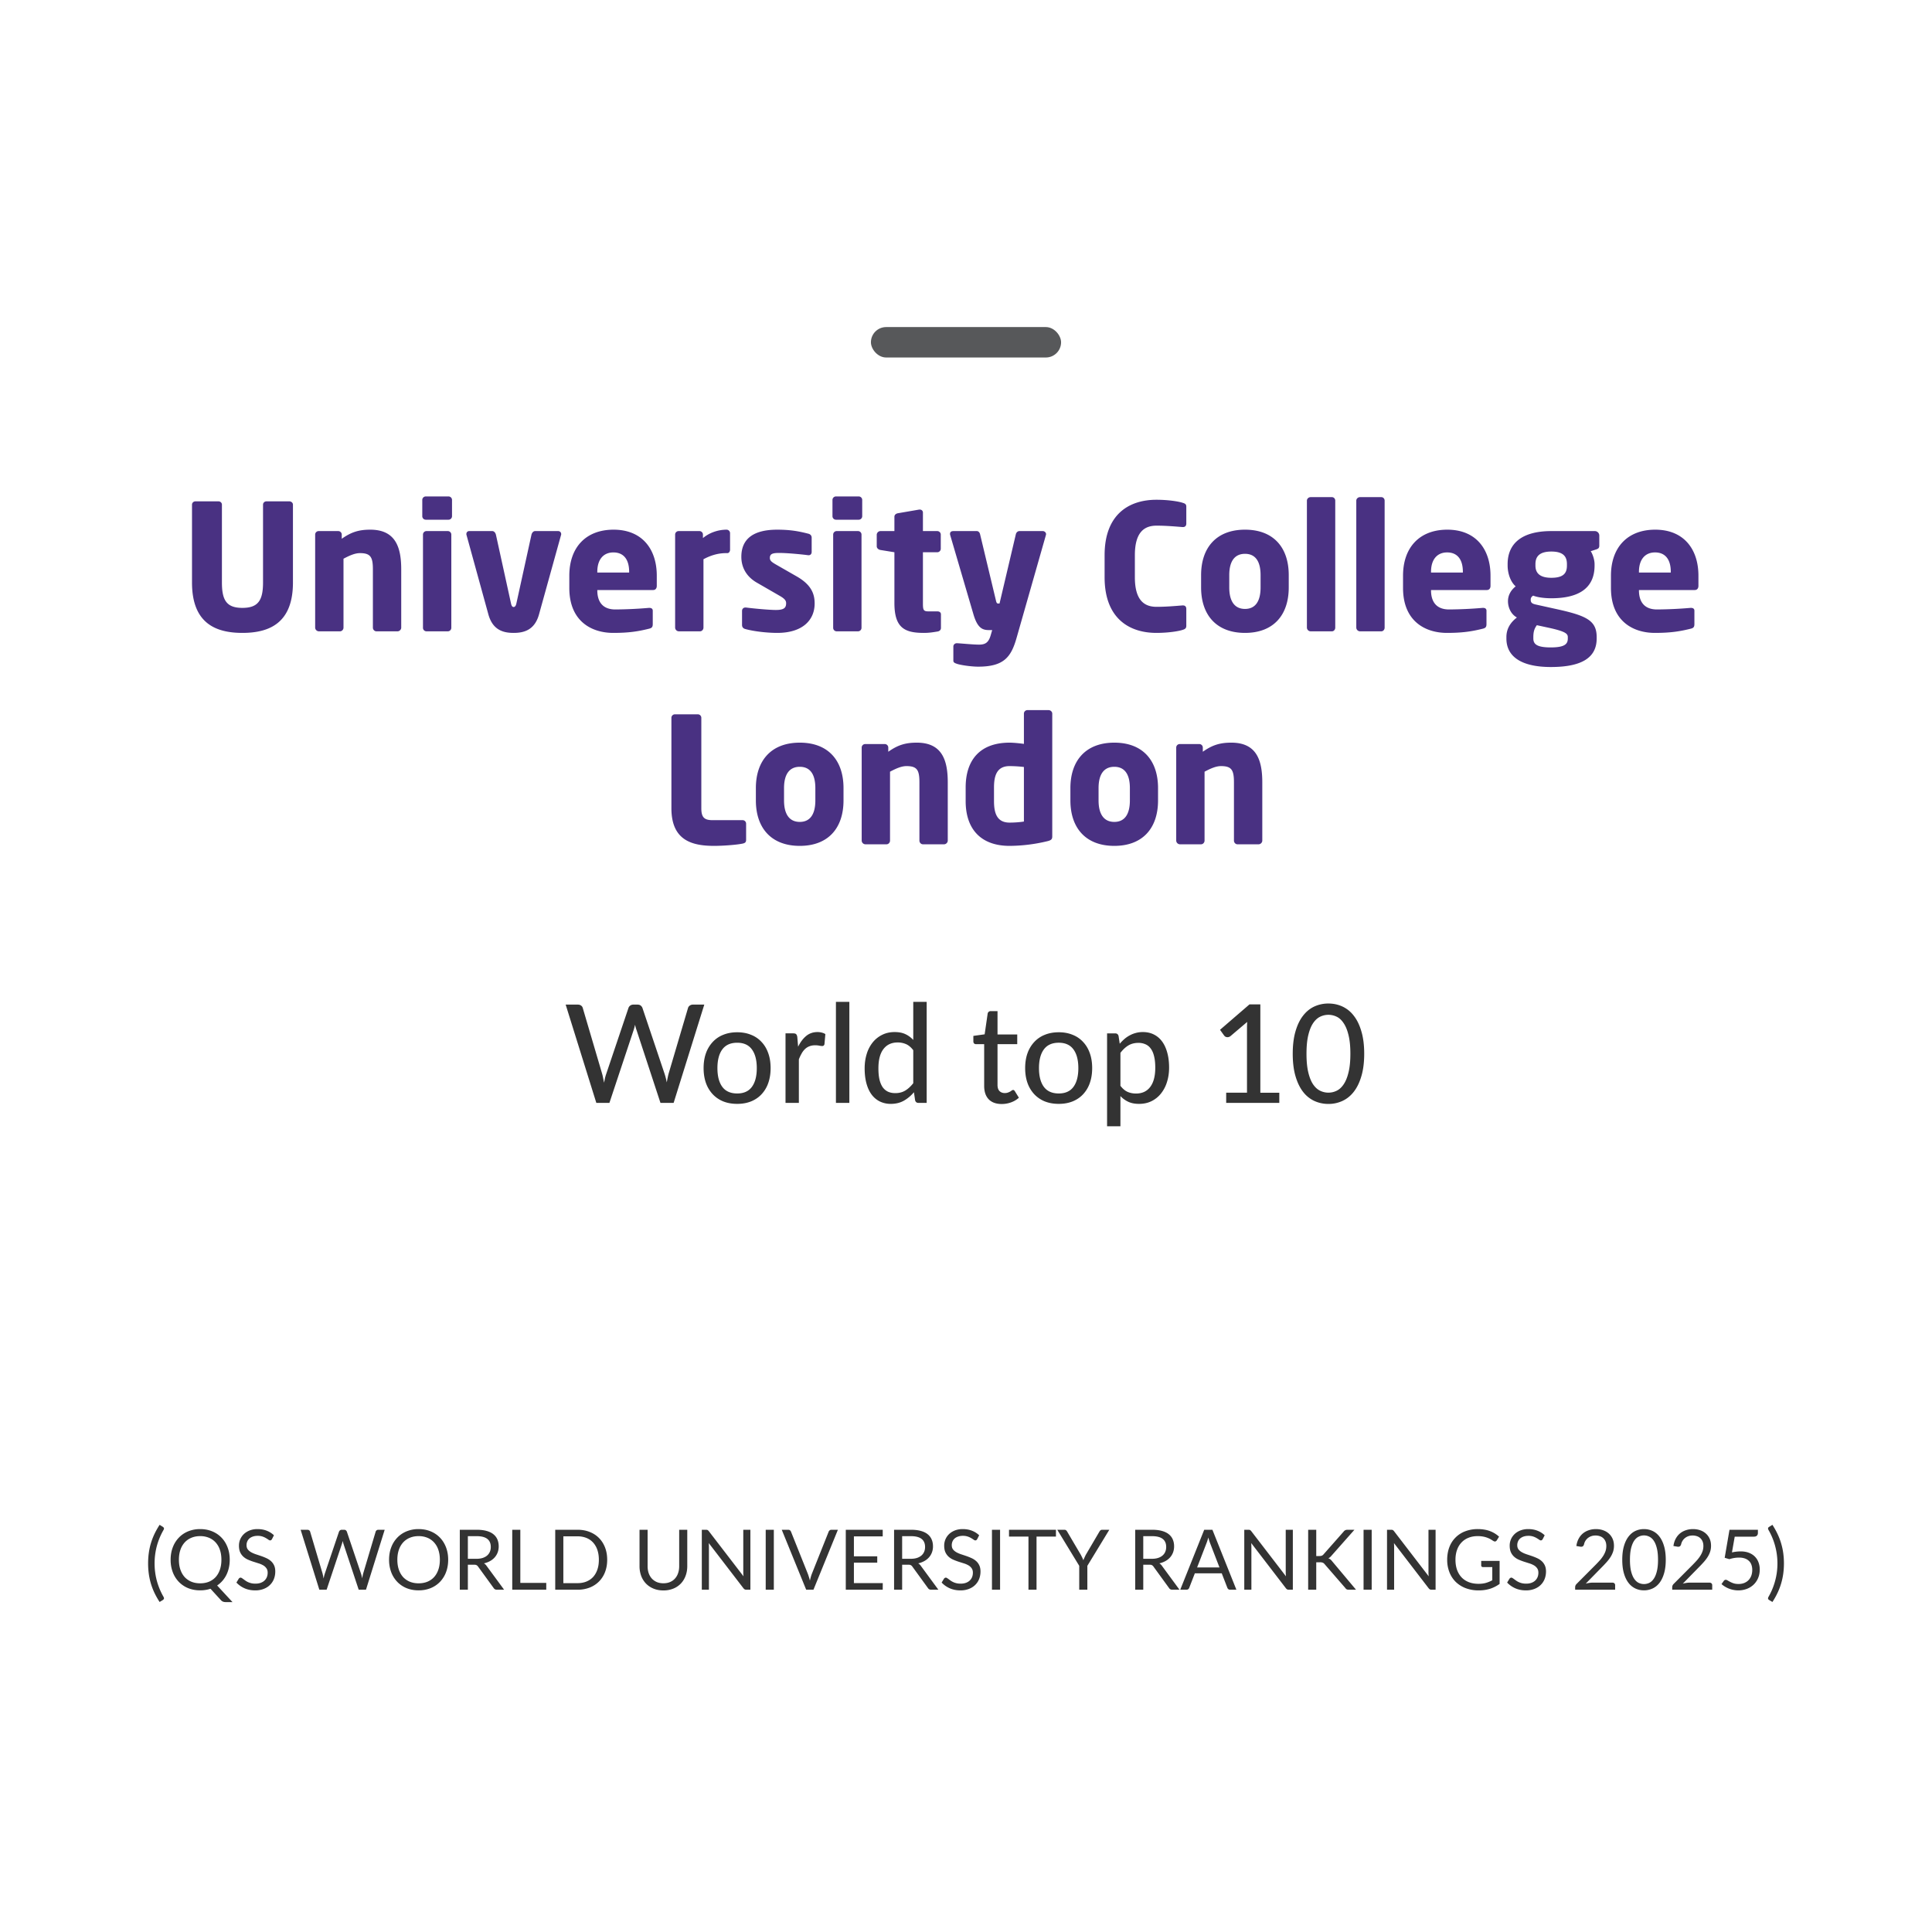 <svg xmlns="http://www.w3.org/2000/svg" width="254" height="254" fill="none"><rect width="25" height="4" x="114.5" y="43" fill="#57585A" rx="2"/><path fill="#493182" d="M38.514 76.583c0 5.244-2.99 6.624-6.647 6.624s-6.624-1.38-6.624-6.624V66.348c0-.253.207-.437.46-.437h3.013c.253 0 .46.184.46.437v10.235c0 2.346.621 3.335 2.691 3.335s2.714-.989 2.714-3.335V66.348c0-.253.207-.437.46-.437h2.99c.253 0 .483.184.483.437v10.235Zm14.236 5.934c0 .253-.23.483-.483.483h-2.783c-.253 0-.46-.23-.46-.483v-7.659c0-1.61-.3-2.139-1.702-2.139-.667 0-1.38.322-2.162.736v9.062c0 .253-.207.483-.46.483h-2.783a.502.502 0 0 1-.483-.483V70.281c0-.253.207-.46.46-.46h2.576c.253 0 .46.207.46.46v.552c1.265-.897 2.277-1.196 3.749-1.196 3.335 0 4.07 2.323 4.07 5.221v7.659Zm6.677-14.651c0 .253-.207.46-.46.46h-2.99a.461.461 0 0 1-.46-.46v-2.139c0-.253.207-.46.46-.46h2.99c.253 0 .46.207.46.46v2.139Zm-.092 14.674c0 .253-.207.46-.46.46h-2.806a.461.461 0 0 1-.46-.46V70.281c0-.253.207-.46.46-.46h2.806c.253 0 .46.207.46.46V82.54ZM73.78 70.212c0 .046 0 .092-.023.138l-2.898 10.442c-.575 2.047-1.978 2.415-3.335 2.415s-2.737-.368-3.312-2.415L61.337 70.35c-.023-.046-.023-.092-.023-.138 0-.23.16-.391.368-.391h3.036c.23 0 .414.207.483.483l1.978 9.016c.069.345.184.483.345.483.16 0 .299-.138.368-.483l1.978-9.016c.069-.276.253-.483.483-.483h3.036c.207 0 .39.161.39.391Zm12.567 6.808c0 .345-.183.552-.482.552h-7.337v.046c0 1.311.551 2.507 2.368 2.507a55.42 55.42 0 0 0 4.416-.207h.07c.252 0 .436.115.436.368v1.748c0 .368-.091.529-.483.621-1.471.368-2.713.552-4.714.552-2.783 0-5.773-1.472-5.773-5.911v-1.61c0-3.703 2.162-6.049 5.819-6.049 3.772 0 5.68 2.576 5.68 6.049v1.334Zm-3.633-1.748v-.092c0-1.702-.782-2.553-2.07-2.553-1.266 0-2.117.874-2.117 2.553v.092h4.186Zm13.267-2.99c0 .207-.138.437-.345.437h-.184c-1.127 0-2.116.345-2.967.805v8.993c0 .253-.207.483-.46.483h-2.783a.502.502 0 0 1-.483-.483V70.281c0-.253.207-.46.46-.46h2.737c.253 0 .46.207.46.46v.46c.85-.713 2-1.104 3.105-1.104.253 0 .46.207.46.46v2.185Zm11.12 7.061c0 2.162-1.564 3.864-4.922 3.864-1.265 0-3.013-.184-4.186-.506-.276-.069-.437-.253-.437-.529v-1.863c0-.23.161-.437.437-.437h.092c1.242.161 3.174.322 3.91.322 1.104 0 1.357-.299 1.357-.897 0-.345-.207-.598-.851-.966l-2.99-1.725c-1.288-.736-2.047-1.909-2.047-3.404 0-2.323 1.541-3.565 4.715-3.565 1.817 0 2.921.23 4.094.529.276.069.437.253.437.529v1.863c0 .276-.161.437-.391.437h-.069c-.667-.092-2.645-.299-3.818-.299-.897 0-1.219.138-1.219.667 0 .345.253.529.713.805l2.852 1.633c1.909 1.104 2.323 2.3 2.323 3.542Zm6.254-11.477c0 .253-.207.46-.46.46h-2.99a.461.461 0 0 1-.46-.46v-2.139c0-.253.207-.46.46-.46h2.99c.253 0 .46.207.46.46v2.139Zm-.092 14.674c0 .253-.207.46-.46.46h-2.806a.461.461 0 0 1-.46-.46V70.281c0-.253.207-.46.46-.46h2.806c.253 0 .46.207.46.46V82.54Zm10.443.023c0 .23-.161.414-.437.46-.69.115-1.15.184-1.817.184-2.53 0-3.864-.667-3.864-3.933v-6.67l-1.84-.299c-.253-.046-.483-.23-.483-.483v-1.518c0-.253.23-.483.483-.483h1.84v-1.886c0-.253.207-.414.46-.46l2.806-.483h.069c.23 0 .414.161.414.391v2.438h1.886c.253 0 .46.207.46.46v1.863c0 .253-.207.46-.46.46h-1.886v6.693c0 .92.069 1.081.759 1.081h1.127c.299 0 .483.138.483.391v1.794Zm13.821-12.328c0 .046-.023.069-.023.115l-3.864 13.547c-.713 2.484-1.656 3.749-5.037 3.749-.851 0-2.208-.184-2.783-.368-.253-.092-.483-.161-.483-.414v-1.863c0-.253.207-.437.46-.437h.046c.759.046 2.116.184 2.875.184.828 0 1.242-.276 1.518-1.196l.207-.713h-.345c-.851 0-1.564-.138-2.139-2.139l-3.036-10.35c-.023-.069-.023-.115-.023-.161 0-.23.138-.368.46-.368h3.059c.23 0 .391.207.437.437l2.07 8.648c.069.322.138.437.276.437h.207l2.139-9.085c.046-.23.23-.437.483-.437h3.059c.23 0 .437.184.437.414Zm18.436 12.052c0 .322-.184.437-.506.529-.483.161-1.817.391-3.427.391-3.496 0-6.808-1.84-6.808-7.314v-2.898c0-5.474 3.312-7.291 6.808-7.291 1.61 0 2.944.23 3.427.391.322.092.506.184.506.506v2.231c0 .276-.138.46-.437.46h-.069c-.874-.069-2.139-.184-3.404-.184-1.587 0-2.852.828-2.852 3.887v2.898c0 3.059 1.265 3.887 2.852 3.887 1.265 0 2.53-.115 3.404-.184h.069c.299 0 .437.184.437.46v2.231Zm13.468-5.06c0 3.657-2.024 5.98-5.75 5.98s-5.773-2.323-5.773-5.98v-1.61c0-3.657 2.047-5.98 5.773-5.98 3.726 0 5.75 2.323 5.75 5.98v1.61Zm-3.703 0v-1.61c0-1.863-.713-2.806-2.047-2.806s-2.07.943-2.07 2.806v1.61c0 1.863.736 2.829 2.07 2.829 1.334 0 2.047-.966 2.047-2.829Zm9.817 5.29c0 .253-.184.483-.437.483h-2.806a.502.502 0 0 1-.483-.483V65.819c0-.253.23-.46.483-.46h2.806c.253 0 .437.207.437.46v16.698Zm6.492 0c0 .253-.184.483-.437.483h-2.806a.502.502 0 0 1-.483-.483V65.819c0-.253.23-.46.483-.46h2.806c.253 0 .437.207.437.46v16.698Zm13.92-5.497c0 .345-.184.552-.483.552h-7.337v.046c0 1.311.552 2.507 2.369 2.507a55.42 55.42 0 0 0 4.416-.207h.069c.253 0 .437.115.437.368v1.748c0 .368-.092.529-.483.621-1.472.368-2.714.552-4.715.552-2.783 0-5.773-1.472-5.773-5.911v-1.61c0-3.703 2.162-6.049 5.819-6.049 3.772 0 5.681 2.576 5.681 6.049v1.334Zm-3.634-1.748v-.092c0-1.702-.782-2.553-2.07-2.553-1.265 0-2.116.874-2.116 2.553v.092h4.186Zm17.936-3.542c0 .322-.138.414-.414.506l-.713.23c.276.414.506 1.15.506 1.702v.184c0 2.99-2.093 4.301-5.681 4.301-1.081 0-1.932-.161-2.392-.345-.253.161-.322.322-.322.529 0 .368.138.529.69.644l2.599.575c4.002.874 5.382 1.495 5.382 3.703v.184c0 2.53-1.978 3.749-6.026 3.749-3.818 0-5.842-1.334-5.842-3.749v-.184c0-.943.391-1.817 1.38-2.576-.828-.46-1.173-1.38-1.173-2.139 0-.851.437-1.495 1.012-1.955-.736-.644-1.058-1.817-1.058-2.737v-.184c0-2.599 1.725-4.347 5.75-4.347h5.727a.59.59 0 0 1 .575.598v1.311Zm-4.255 2.622v-.184c0-.943-.414-1.656-2.047-1.656-1.633 0-2.093.713-2.093 1.656v.184c0 .782.345 1.61 2.093 1.61 1.61 0 2.047-.621 2.047-1.61Zm.115 9.591v-.184c0-.437-.299-.736-2.369-1.196l-1.702-.368c-.276.391-.46.759-.46 1.564v.184c0 .782.529 1.173 2.3 1.173 1.886 0 2.231-.483 2.231-1.173Zm17.173-6.923c0 .345-.184.552-.483.552h-7.337v.046c0 1.311.552 2.507 2.369 2.507a55.42 55.42 0 0 0 4.416-.207h.069c.253 0 .437.115.437.368v1.748c0 .368-.092.529-.483.621-1.472.368-2.714.552-4.715.552-2.783 0-5.773-1.472-5.773-5.911v-1.61c0-3.703 2.162-6.049 5.819-6.049 3.772 0 5.681 2.576 5.681 6.049v1.334Zm-3.634-1.748v-.092c0-1.702-.782-2.553-2.07-2.553-1.265 0-2.116.874-2.116 2.553v.092h4.186ZM98.091 110.425c0 .299-.138.414-.46.483-.759.161-2.53.299-3.749.299-2.967 0-5.612-.759-5.612-4.945V94.371c0-.253.207-.46.46-.46h3.013c.253 0 .46.207.46.46v11.891c0 1.196.391 1.564 1.472 1.564h3.956c.253 0 .46.207.46.46v2.139Zm12.806-5.198c0 3.657-2.024 5.98-5.75 5.98s-5.773-2.323-5.773-5.98v-1.61c0-3.657 2.047-5.98 5.773-5.98 3.726 0 5.75 2.323 5.75 5.98v1.61Zm-3.703 0v-1.61c0-1.863-.713-2.806-2.047-2.806s-2.07.943-2.07 2.806v1.61c0 1.863.736 2.829 2.07 2.829 1.334 0 2.047-.966 2.047-2.829Zm17.408 5.29c0 .253-.23.483-.483.483h-2.783c-.253 0-.46-.23-.46-.483v-7.659c0-1.61-.299-2.139-1.702-2.139-.667 0-1.38.322-2.162.736v9.062c0 .253-.207.483-.46.483h-2.783a.502.502 0 0 1-.483-.483V98.281c0-.253.207-.46.46-.46h2.576c.253 0 .46.207.46.46v.552c1.265-.897 2.277-1.196 3.749-1.196 3.335 0 4.071 2.323 4.071 5.221v7.659Zm13.738-.575c0 .368-.092.529-.713.667a21.614 21.614 0 0 1-4.899.598c-3.726 0-5.773-2.162-5.773-5.888v-1.794c0-3.611 1.886-5.888 5.773-5.888.46 0 1.219.069 1.886.161v-3.979c0-.253.207-.46.46-.46h2.783c.253 0 .483.207.483.46v16.123Zm-3.726-1.932v-7.176a17.292 17.292 0 0 0-1.886-.115c-1.633 0-2.047 1.196-2.047 2.806v1.794c0 1.633.414 2.829 2.047 2.829.759 0 1.449-.069 1.886-.138Zm17.634-2.783c0 3.657-2.024 5.98-5.75 5.98s-5.773-2.323-5.773-5.98v-1.61c0-3.657 2.047-5.98 5.773-5.98 3.726 0 5.75 2.323 5.75 5.98v1.61Zm-3.703 0v-1.61c0-1.863-.713-2.806-2.047-2.806s-2.07.943-2.07 2.806v1.61c0 1.863.736 2.829 2.07 2.829 1.334 0 2.047-.966 2.047-2.829Zm17.408 5.29c0 .253-.23.483-.483.483h-2.783c-.253 0-.46-.23-.46-.483v-7.659c0-1.61-.299-2.139-1.702-2.139-.667 0-1.38.322-2.162.736v9.062c0 .253-.207.483-.46.483h-2.783a.502.502 0 0 1-.483-.483V98.281c0-.253.207-.46.46-.46h2.576c.253 0 .46.207.46.46v.552c1.265-.897 2.277-1.196 3.749-1.196 3.335 0 4.071 2.323 4.071 5.221v7.659Z"/><path fill="#333" d="M92.593 132.076 88.561 145h-1.728l-3.15-9.585a4.522 4.522 0 0 1-.189-.693 9.534 9.534 0 0 1-.189.693L80.119 145H78.4l-4.032-12.924h1.602c.168 0 .309.042.423.126a.546.546 0 0 1 .225.324l2.547 8.649c.048.168.09.351.126.549.042.198.084.405.126.621.042-.216.084-.423.126-.621.048-.198.102-.381.162-.549l2.916-8.649a.632.632 0 0 1 .225-.315.685.685 0 0 1 .423-.135h.549c.168 0 .306.042.414.126a.708.708 0 0 1 .234.324l2.907 8.649c.108.33.204.705.288 1.125.072-.414.15-.789.234-1.125l2.556-8.649a.566.566 0 0 1 .225-.315.685.685 0 0 1 .423-.135h1.494Zm4.328 3.636c.672 0 1.278.111 1.818.333a3.68 3.68 0 0 1 1.386.945c.384.408.678.903.882 1.485.204.576.306 1.224.306 1.944s-.102 1.371-.306 1.953a4.125 4.125 0 0 1-.882 1.485c-.378.408-.84.723-1.386.945-.54.216-1.146.324-1.818.324-.678 0-1.29-.108-1.836-.324a3.928 3.928 0 0 1-1.386-.945 4.23 4.23 0 0 1-.891-1.485c-.204-.582-.306-1.233-.306-1.953s.102-1.368.306-1.944a4.23 4.23 0 0 1 .891-1.485 3.777 3.777 0 0 1 1.386-.945c.546-.222 1.158-.333 1.836-.333Zm0 8.046c.864 0 1.509-.291 1.935-.873.426-.582.639-1.401.639-2.457 0-1.056-.213-1.875-.639-2.457-.426-.588-1.071-.882-1.935-.882-.876 0-1.53.294-1.962.882-.426.582-.639 1.401-.639 2.457 0 1.056.213 1.875.639 2.457.432.582 1.086.873 1.962.873Zm8.007-6.147c.294-.6.648-1.071 1.062-1.413.414-.342.912-.513 1.494-.513.198 0 .384.024.558.072.18.042.336.108.468.198l-.117 1.323c-.042.162-.141.243-.297.243-.084 0-.21-.015-.378-.045a2.574 2.574 0 0 0-.54-.054c-.282 0-.531.042-.747.126a1.699 1.699 0 0 0-.585.36 2.397 2.397 0 0 0-.45.585 5.62 5.62 0 0 0-.369.783V145h-1.755v-9.144h1.008c.192 0 .321.036.387.108.072.066.123.186.153.36l.108 1.287Zm6.736-5.895V145H109.9v-13.284h1.764Zm8.402 6.354c-.288-.378-.6-.642-.936-.792a2.668 2.668 0 0 0-1.116-.225c-.804 0-1.428.291-1.872.873-.438.576-.657 1.419-.657 2.529 0 .582.048 1.08.144 1.494.102.408.246.744.432 1.008.192.258.426.45.702.576.276.12.588.18.936.18.51 0 .951-.114 1.323-.342.372-.228.72-.549 1.044-.963v-4.338Zm1.764-6.354V145h-1.062c-.246 0-.399-.117-.459-.351l-.153-1.053c-.39.462-.834.834-1.332 1.116-.492.276-1.062.414-1.71.414a3.25 3.25 0 0 1-1.422-.306 3.013 3.013 0 0 1-1.08-.891c-.3-.396-.531-.885-.693-1.467-.162-.582-.243-1.251-.243-2.007 0-.678.09-1.308.27-1.89a4.52 4.52 0 0 1 .783-1.512 3.645 3.645 0 0 1 1.242-.999c.486-.246 1.035-.369 1.647-.369.552 0 1.02.09 1.404.27.39.18.738.435 1.044.765v-5.004h1.764Zm9.863 13.428c-.738 0-1.308-.207-1.71-.621-.396-.414-.594-1.005-.594-1.773v-5.472h-1.062a.394.394 0 0 1-.261-.09c-.066-.066-.099-.162-.099-.288v-.711l1.485-.207.396-2.727a.413.413 0 0 1 .135-.234.407.407 0 0 1 .27-.09h.891V136h2.592v1.278h-2.592v5.355c0 .36.087.63.261.81.18.174.408.261.684.261.162 0 .3-.021.414-.063.12-.042.222-.087.306-.135a6.71 6.71 0 0 0 .216-.144.292.292 0 0 1 .162-.063c.06 0 .105.015.135.045a.39.39 0 0 1 .108.126l.522.846c-.288.264-.63.468-1.026.612a3.58 3.58 0 0 1-1.233.216Zm7.503-9.432c.672 0 1.278.111 1.818.333a3.68 3.68 0 0 1 1.386.945c.384.408.678.903.882 1.485.204.576.306 1.224.306 1.944s-.102 1.371-.306 1.953a4.125 4.125 0 0 1-.882 1.485c-.378.408-.84.723-1.386.945-.54.216-1.146.324-1.818.324-.678 0-1.29-.108-1.836-.324a3.928 3.928 0 0 1-1.386-.945 4.23 4.23 0 0 1-.891-1.485c-.204-.582-.306-1.233-.306-1.953s.102-1.368.306-1.944a4.23 4.23 0 0 1 .891-1.485 3.777 3.777 0 0 1 1.386-.945c.546-.222 1.158-.333 1.836-.333Zm0 8.046c.864 0 1.509-.291 1.935-.873.426-.582.639-1.401.639-2.457 0-1.056-.213-1.875-.639-2.457-.426-.588-1.071-.882-1.935-.882-.876 0-1.53.294-1.962.882-.426.582-.639 1.401-.639 2.457 0 1.056.213 1.875.639 2.457.432.582 1.086.873 1.962.873Zm8.106-1.008c.288.378.597.642.927.792.336.15.711.225 1.125.225.804 0 1.425-.288 1.863-.864.444-.582.666-1.428.666-2.538 0-.582-.051-1.077-.153-1.485-.096-.414-.24-.75-.432-1.008a1.64 1.64 0 0 0-.693-.576 2.23 2.23 0 0 0-.936-.189c-.51 0-.954.114-1.332.342-.372.228-.717.552-1.035.972v4.329Zm-.09-5.526c.192-.228.396-.435.612-.621.222-.192.459-.354.711-.486.252-.138.519-.243.801-.315.288-.078.594-.117.918-.117.522 0 .993.102 1.413.306.426.204.789.504 1.089.9.3.396.531.885.693 1.467.168.582.252 1.251.252 2.007 0 .678-.093 1.308-.279 1.89a4.532 4.532 0 0 1-.783 1.503c-.336.426-.75.762-1.242 1.008-.486.24-1.035.36-1.647.36-.546 0-1.014-.09-1.404-.27a3.37 3.37 0 0 1-1.044-.756v3.969h-1.755v-12.213h1.053c.246 0 .399.117.459.351l.153 1.017Zm20.978 6.435V145h-6.984v-1.341h2.736v-8.469c0-.27.009-.549.027-.837l-2.196 1.863a.622.622 0 0 1-.495.135.56.56 0 0 1-.198-.072.925.925 0 0 1-.135-.126l-.549-.765 3.87-3.339h1.431v11.61h2.493Zm11.162-5.121c0 1.128-.123 2.106-.369 2.934-.24.828-.573 1.515-.999 2.061-.42.54-.918.942-1.494 1.206a4.336 4.336 0 0 1-1.845.396c-.66 0-1.278-.132-1.854-.396a4.006 4.006 0 0 1-1.485-1.206c-.42-.546-.75-1.233-.99-2.061-.24-.828-.36-1.806-.36-2.934 0-1.128.12-2.106.36-2.934.24-.834.57-1.521.99-2.061.42-.546.915-.951 1.485-1.215a4.396 4.396 0 0 1 1.854-.396c.66 0 1.275.132 1.845.396a3.954 3.954 0 0 1 1.494 1.215c.426.54.759 1.227.999 2.061.246.828.369 1.806.369 2.934Zm-1.818 0c0-.972-.081-1.785-.243-2.439-.156-.654-.369-1.179-.639-1.575-.264-.402-.57-.687-.918-.855a2.475 2.475 0 0 0-2.178 0c-.348.168-.657.453-.927.855-.264.396-.474.921-.63 1.575-.156.654-.234 1.467-.234 2.439s.078 1.785.234 2.439c.156.654.366 1.179.63 1.575.27.396.579.678.927.846a2.475 2.475 0 0 0 2.178 0c.348-.168.654-.45.918-.846.27-.396.483-.921.639-1.575.162-.654.243-1.467.243-2.439ZM20.324 205.54c0 .785.1 1.548.297 2.288.202.741.495 1.445.88 2.113.059.113.073.199.044.258a.363.363 0 0 1-.126.149l-.435.264a10.38 10.38 0 0 1-.704-1.254 8.95 8.95 0 0 1-.467-1.249 8.916 8.916 0 0 1-.259-1.26 10.188 10.188 0 0 1-.082-1.309c0-.443.027-.878.082-1.303.055-.425.141-.845.259-1.26a8.89 8.89 0 0 1 .467-1.248c.194-.414.43-.834.704-1.26l.435.27a.36.36 0 0 1 .126.148c.03.059.015.143-.044.253a8.895 8.895 0 0 0-.88 2.112 8.827 8.827 0 0 0-.297 2.288Zm3.197-.478c0 .484.066.918.198 1.303.132.382.319.706.56.974.246.264.541.467.886.61.345.14.728.209 1.15.209.425 0 .81-.069 1.155-.209a2.45 2.45 0 0 0 .88-.61c.242-.268.429-.592.56-.974.133-.385.199-.819.199-1.303s-.066-.919-.198-1.304a2.726 2.726 0 0 0-.561-.973 2.415 2.415 0 0 0-.88-.616 2.988 2.988 0 0 0-1.155-.215c-.422 0-.805.072-1.15.215-.345.143-.64.348-.885.616a2.726 2.726 0 0 0-.561.973c-.132.385-.198.82-.198 1.304Zm7.045 5.566h-.88c-.132 0-.25-.018-.352-.055a.71.71 0 0 1-.28-.192l-1.38-1.508c-.419.14-.872.21-1.36.21-.579 0-1.107-.098-1.583-.292a3.574 3.574 0 0 1-1.227-.831 3.722 3.722 0 0 1-.792-1.27 4.573 4.573 0 0 1-.28-1.628c0-.59.093-1.131.28-1.623a3.72 3.72 0 0 1 .792-1.276c.341-.359.75-.638 1.227-.836a4.09 4.09 0 0 1 1.584-.297c.579 0 1.107.099 1.584.297.48.198.89.477 1.232.836.34.356.605.781.792 1.276.187.492.28 1.033.28 1.623 0 .37-.038.722-.115 1.056a4.086 4.086 0 0 1-.325.935 3.688 3.688 0 0 1-.522.781 3.518 3.518 0 0 1-.693.61l2.018 2.184Zm5.19-8.278a.42.42 0 0 1-.11.127.232.232 0 0 1-.138.038c-.062 0-.135-.031-.22-.093a3.506 3.506 0 0 0-.319-.204 2.358 2.358 0 0 0-.456-.209 1.949 1.949 0 0 0-.644-.093c-.238 0-.449.033-.632.099-.18.062-.332.148-.457.258-.12.11-.212.241-.275.391a1.21 1.21 0 0 0-.093.478c0 .22.053.404.16.55.11.143.252.266.428.369.18.103.382.192.605.269.228.074.459.151.693.231.239.081.47.173.693.275.228.099.43.226.605.38a1.7 1.7 0 0 1 .43.566c.11.224.164.499.164.825 0 .345-.058.67-.176.974-.117.301-.29.563-.517.786-.223.224-.5.4-.83.528a3.02 3.02 0 0 1-1.117.193c-.513 0-.979-.092-1.397-.275a3.304 3.304 0 0 1-1.072-.754l.308-.506a.391.391 0 0 1 .104-.099.255.255 0 0 1 .143-.044c.048 0 .101.021.16.061.062.037.132.084.209.143a7.3 7.3 0 0 0 .264.192c.099.07.21.134.335.193.129.059.273.108.435.148.161.037.343.055.544.055.253 0 .479-.034.677-.104.198-.07.365-.167.5-.292.14-.128.246-.28.32-.456.073-.176.11-.372.11-.589 0-.238-.056-.432-.166-.583a1.307 1.307 0 0 0-.423-.385 2.914 2.914 0 0 0-.605-.258 80.883 80.883 0 0 0-.693-.22 7.908 7.908 0 0 1-.693-.264 2.23 2.23 0 0 1-.605-.385 1.811 1.811 0 0 1-.43-.589c-.106-.238-.159-.531-.159-.88 0-.278.053-.548.16-.808.11-.26.267-.491.473-.693.209-.202.464-.363.764-.484a2.811 2.811 0 0 1 1.045-.182c.44 0 .84.07 1.2.209.362.14.681.341.956.605l-.258.506Zm14.819-1.232L48.115 209h-.957l-1.996-6.012a5.606 5.606 0 0 1-.055-.187 9.259 9.259 0 0 0-.05-.209 7.642 7.642 0 0 1-.11.396L42.94 209h-.956l-2.459-7.882h.886c.095 0 .174.024.236.072a.314.314 0 0 1 .127.181l1.627 5.478c.026.099.05.206.072.319.026.114.05.235.072.363.025-.128.05-.249.076-.363.03-.117.061-.223.094-.319l1.853-5.478a.391.391 0 0 1 .127-.17.358.358 0 0 1 .236-.083h.309c.095 0 .172.024.23.072a.442.442 0 0 1 .133.181l1.847 5.478c.033.096.063.198.088.308.03.11.057.226.083.347a7.47 7.47 0 0 1 .06-.347 4.92 4.92 0 0 1 .072-.308l1.633-5.478a.352.352 0 0 1 .121-.176.376.376 0 0 1 .237-.077h.83Zm8.347 3.944c0 .59-.093 1.133-.28 1.628a3.722 3.722 0 0 1-.792 1.27 3.563 3.563 0 0 1-1.232.831 4.166 4.166 0 0 1-1.584.292c-.58 0-1.108-.098-1.584-.292a3.574 3.574 0 0 1-1.227-.831 3.722 3.722 0 0 1-.792-1.27 4.573 4.573 0 0 1-.28-1.628c0-.59.093-1.131.28-1.623a3.72 3.72 0 0 1 .792-1.276c.341-.359.75-.638 1.227-.836a4.091 4.091 0 0 1 1.584-.297c.58 0 1.107.099 1.584.297.48.198.89.477 1.232.836.34.356.605.781.792 1.276.187.492.28 1.033.28 1.623Zm-1.094 0c0-.484-.066-.919-.198-1.304a2.726 2.726 0 0 0-.561-.973 2.415 2.415 0 0 0-.88-.616 2.988 2.988 0 0 0-1.155-.215c-.422 0-.805.072-1.15.215-.344.143-.64.348-.885.616a2.726 2.726 0 0 0-.561.973c-.132.385-.198.82-.198 1.304 0 .484.066.918.198 1.303.132.382.319.706.56.974.247.264.542.467.886.61.345.14.728.209 1.15.209.425 0 .81-.069 1.155-.209.344-.143.638-.346.88-.61.242-.268.429-.592.56-.974.133-.385.199-.819.199-1.303Zm4.804-.127c.308 0 .58-.036.814-.11.239-.077.437-.183.594-.319a1.33 1.33 0 0 0 .363-.495c.081-.19.121-.401.121-.632 0-.469-.154-.823-.462-1.062-.308-.238-.77-.357-1.386-.357H61.51v2.975h1.122ZM66.273 209h-.946c-.194 0-.337-.075-.429-.226l-2.046-2.816a.572.572 0 0 0-.203-.187c-.07-.04-.18-.06-.33-.06h-.809V209H60.45v-7.882h2.227c.499 0 .93.052 1.293.154.363.099.662.244.896.435.239.191.415.422.528.693.114.268.17.568.17.902 0 .279-.043.539-.131.781-.088.242-.216.46-.385.654a2.258 2.258 0 0 1-.61.49c-.239.136-.51.238-.815.308.136.077.253.189.352.335l2.3 3.13Zm5.544-.897V209h-4.472v-7.882h1.062v6.985h3.41Zm8.01-3.041c0 .59-.094 1.127-.28 1.611a3.568 3.568 0 0 1-.793 1.243 3.539 3.539 0 0 1-1.232.803 4.303 4.303 0 0 1-1.584.281h-2.942v-7.882h2.942c.58 0 1.108.096 1.584.286.48.187.891.455 1.232.803.341.345.605.759.792 1.243.187.484.28 1.022.28 1.612Zm-1.095 0c0-.484-.066-.917-.198-1.298a2.739 2.739 0 0 0-.56-.968 2.39 2.39 0 0 0-.88-.605 3.063 3.063 0 0 0-1.156-.209h-1.875v6.154h1.875c.426 0 .81-.069 1.155-.209.345-.139.638-.339.88-.599.242-.264.43-.587.561-.968.132-.381.198-.814.198-1.298Zm8.488 3.091c.326 0 .618-.055.874-.165.257-.11.473-.264.65-.462a1.97 1.97 0 0 0 .406-.71c.096-.275.143-.577.143-.907v-4.791h1.062v4.791c0 .455-.074.876-.22 1.265a2.91 2.91 0 0 1-.622 1.012 2.832 2.832 0 0 1-.984.665 3.373 3.373 0 0 1-1.31.243c-.483 0-.92-.081-1.308-.243a2.888 2.888 0 0 1-.99-.665 2.976 2.976 0 0 1-.627-1.012 3.636 3.636 0 0 1-.215-1.265v-4.791h1.062v4.785c0 .33.046.633.137.908.096.275.231.511.407.709.18.198.398.354.655.468.26.11.553.165.88.165Zm11.433-7.035V209h-.534a.48.48 0 0 1-.214-.044.543.543 0 0 1-.165-.149l-4.56-5.94a6.872 6.872 0 0 1 .022.517V209h-.935v-7.882h.55a.59.59 0 0 1 .121.011.226.226 0 0 1 .088.028.245.245 0 0 1 .077.055.632.632 0 0 1 .083.088l4.56 5.934a38.548 38.548 0 0 0-.023-.275 6.55 6.55 0 0 1-.005-.258v-5.583h.935Zm3.082 7.882h-1.067v-7.882h1.067V209Zm8.423-7.882L106.946 209h-.957l-3.212-7.882h.853c.095 0 .172.024.231.072a.455.455 0 0 1 .132.181l2.222 5.561c.047.125.093.26.137.407.048.147.09.301.127.462a10.4 10.4 0 0 1 .115-.462c.04-.147.084-.282.132-.407l2.217-5.561a.392.392 0 0 1 .126-.17.359.359 0 0 1 .237-.083h.852Zm5.899 7.013-.006.869h-4.856v-7.882h4.856v.869h-3.789v2.618h3.069v.836h-3.069v2.69h3.795Zm3.67-3.196c.308 0 .579-.036.814-.11a1.7 1.7 0 0 0 .594-.319c.161-.139.282-.304.363-.495.081-.19.121-.401.121-.632 0-.469-.154-.823-.462-1.062-.308-.238-.77-.357-1.386-.357h-1.166v2.975h1.122Zm3.641 4.065h-.946c-.194 0-.337-.075-.429-.226l-2.046-2.816a.57.57 0 0 0-.203-.187c-.07-.04-.18-.06-.33-.06h-.809V209h-1.061v-7.882h2.227c.499 0 .93.052 1.293.154.363.099.661.244.896.435.238.191.414.422.528.693.114.268.171.568.171.902 0 .279-.044.539-.132.781-.088.242-.217.46-.385.654a2.26 2.26 0 0 1-.611.49 2.98 2.98 0 0 1-.814.308c.136.077.253.189.352.335l2.299 3.13Zm5.104-6.65a.424.424 0 0 1-.11.127.234.234 0 0 1-.138.038c-.062 0-.136-.031-.22-.093a3.492 3.492 0 0 0-.319-.204 2.378 2.378 0 0 0-.456-.209 1.952 1.952 0 0 0-.644-.093 1.86 1.86 0 0 0-.632.099c-.18.062-.332.148-.457.258-.121.11-.213.241-.275.391a1.216 1.216 0 0 0-.093.478c0 .22.053.404.159.55.11.143.253.266.429.369.18.103.381.192.605.269.227.074.458.151.693.231.238.081.469.173.693.275.227.099.429.226.605.38.18.154.323.343.429.566.11.224.165.499.165.825 0 .345-.059.67-.176.974-.117.301-.29.563-.517.786-.224.224-.5.4-.83.528a3.024 3.024 0 0 1-1.117.193c-.513 0-.979-.092-1.397-.275a3.302 3.302 0 0 1-1.072-.754l.308-.506a.391.391 0 0 1 .104-.099.256.256 0 0 1 .143-.044c.048 0 .101.021.16.061.062.037.132.084.209.143a7.3 7.3 0 0 0 .264.192 2.215 2.215 0 0 0 .77.341c.161.037.342.055.544.055.253 0 .479-.034.677-.104.198-.07.364-.167.5-.292a1.28 1.28 0 0 0 .319-.456c.073-.176.11-.372.11-.589 0-.238-.055-.432-.165-.583a1.3 1.3 0 0 0-.423-.385 2.921 2.921 0 0 0-.605-.258c-.228-.073-.459-.147-.693-.22a7.836 7.836 0 0 1-.693-.264 2.22 2.22 0 0 1-.605-.385 1.811 1.811 0 0 1-.429-.589c-.107-.238-.16-.531-.16-.88 0-.278.053-.548.16-.808.11-.26.267-.491.473-.693.209-.202.463-.363.764-.484a2.812 2.812 0 0 1 1.045-.182c.44 0 .84.07 1.199.209.363.14.682.341.957.605l-.258.506Zm3.008 6.65h-1.067v-7.882h1.067V209Zm7.345-6.985h-2.552V209h-1.061v-6.985h-2.558v-.897h6.171v.897Zm4.129 3.844V209h-1.067v-3.141l-2.888-4.741h.935c.096 0 .171.024.226.072a.592.592 0 0 1 .143.176l1.804 3.063c.066.129.126.25.181.363.055.11.103.222.143.336.041-.114.086-.226.138-.336.051-.113.108-.234.17-.363l1.799-3.063a.626.626 0 0 1 .137-.171.333.333 0 0 1 .226-.077h.94l-2.887 4.741Zm8.473-.924c.308 0 .58-.036.814-.11.239-.077.437-.183.594-.319.162-.139.283-.304.363-.495.081-.19.121-.401.121-.632 0-.469-.154-.823-.462-1.062-.308-.238-.77-.357-1.386-.357h-1.166v2.975h1.122Zm3.641 4.065h-.946c-.194 0-.337-.075-.429-.226l-2.046-2.816a.57.57 0 0 0-.203-.187c-.07-.04-.18-.06-.33-.06h-.809V209h-1.061v-7.882h2.227c.499 0 .93.052 1.293.154.363.099.662.244.896.435.239.191.415.422.528.693.114.268.171.568.171.902 0 .279-.044.539-.132.781-.088.242-.217.46-.385.654a2.26 2.26 0 0 1-.611.49 2.968 2.968 0 0 1-.814.308c.136.077.253.189.352.335l2.299 3.13Zm5.258-2.926-1.238-3.207a6.653 6.653 0 0 1-.231-.737 6.127 6.127 0 0 1-.236.743l-1.238 3.201h2.943Zm2.222 2.926h-.825a.35.35 0 0 1-.231-.072.43.43 0 0 1-.132-.181l-.737-1.903h-3.537l-.737 1.903a.386.386 0 0 1-.126.176.356.356 0 0 1-.231.077h-.825l3.151-7.882h1.078l3.152 7.882Zm7.422-7.882V209h-.533a.482.482 0 0 1-.215-.044.543.543 0 0 1-.165-.149l-4.559-5.94a8.84 8.84 0 0 1 .022.517V209h-.935v-7.882h.55c.047 0 .088.004.121.011a.228.228 0 0 1 .088.028.257.257 0 0 1 .077.055.657.657 0 0 1 .082.088l4.56 5.934-.022-.275a5.89 5.89 0 0 1-.006-.258v-5.583h.935Zm3.077 3.454h.401a.947.947 0 0 0 .336-.049.629.629 0 0 0 .231-.182l2.623-2.97a.632.632 0 0 1 .231-.198.73.73 0 0 1 .297-.055h.902l-3.003 3.394a1.807 1.807 0 0 1-.214.22.992.992 0 0 1-.215.137.85.85 0 0 1 .27.149c.08.062.159.145.236.247l3.135 3.735h-.924c-.07 0-.13-.004-.181-.011a.59.59 0 0 1-.127-.044.63.63 0 0 1-.099-.072 1.067 1.067 0 0 1-.077-.099l-2.717-3.129a.632.632 0 0 0-.236-.193.944.944 0 0 0-.385-.06h-.484V209h-1.062v-7.882h1.062v3.454Zm7.288 4.428h-1.067v-7.882h1.067V209Zm8.402-7.882V209h-.534a.477.477 0 0 1-.214-.044.543.543 0 0 1-.165-.149l-4.56-5.94a6.522 6.522 0 0 1 .022.517V209h-.935v-7.882h.55c.048 0 .088.004.121.011a.222.222 0 0 1 .088.028.235.235 0 0 1 .077.055.657.657 0 0 1 .083.088l4.559 5.934a16.31 16.31 0 0 0-.022-.275 7.905 7.905 0 0 1-.005-.258v-5.583h.935Zm8.417 4.092v3.025c-.396.286-.82.501-1.271.644a4.948 4.948 0 0 1-1.474.209 4.774 4.774 0 0 1-1.716-.292 3.862 3.862 0 0 1-1.309-.825 3.638 3.638 0 0 1-.83-1.276 4.417 4.417 0 0 1-.292-1.633c0-.601.094-1.15.281-1.645a3.549 3.549 0 0 1 2.079-2.095 4.576 4.576 0 0 1 1.672-.292c.311 0 .601.024.869.072a3.729 3.729 0 0 1 1.375.511c.194.121.375.259.544.413l-.302.484a.329.329 0 0 1-.187.143c-.074.018-.156 0-.248-.055a7.552 7.552 0 0 1-.302-.187 2.498 2.498 0 0 0-.418-.209 3.106 3.106 0 0 0-.578-.176 3.733 3.733 0 0 0-.786-.072c-.444 0-.846.074-1.205.22a2.508 2.508 0 0 0-.918.622 2.712 2.712 0 0 0-.583.979c-.136.381-.204.81-.204 1.287 0 .495.07.939.209 1.331.143.389.345.72.605.995.264.272.583.479.957.622.374.143.794.214 1.26.214.366 0 .691-.04.973-.121.286-.084.565-.199.836-.346v-1.733h-1.226a.244.244 0 0 1-.171-.06.203.203 0 0 1-.06-.149v-.605h2.42Zm5.664-2.86a.41.41 0 0 1-.11.127.228.228 0 0 1-.137.038c-.063 0-.136-.031-.22-.093a3.637 3.637 0 0 0-.319-.204 2.36 2.36 0 0 0-.457-.209 1.946 1.946 0 0 0-.643-.093c-.239 0-.449.033-.633.099a1.34 1.34 0 0 0-.456.258c-.121.11-.213.241-.275.391a1.2 1.2 0 0 0-.094.478c0 .22.053.404.16.55.11.143.253.266.429.369.179.103.381.192.605.269.227.074.458.151.693.231.238.081.469.173.693.275.227.099.429.226.605.38.179.154.322.343.429.566.11.224.165.499.165.825 0 .345-.059.67-.176.974-.118.301-.29.563-.517.786-.224.224-.501.4-.831.528a3.015 3.015 0 0 1-1.116.193c-.514 0-.979-.092-1.397-.275a3.306 3.306 0 0 1-1.073-.754l.308-.506a.395.395 0 0 1 .105-.099.254.254 0 0 1 .143-.044c.047 0 .101.021.159.061.063.037.132.084.209.143a7.3 7.3 0 0 0 .264.192 2.227 2.227 0 0 0 .77.341c.162.037.343.055.545.055.253 0 .478-.034.676-.104.198-.07.365-.167.501-.292.139-.128.245-.28.319-.456.073-.176.11-.372.11-.589 0-.238-.055-.432-.165-.583a1.315 1.315 0 0 0-.424-.385 2.898 2.898 0 0 0-.605-.258 72.794 72.794 0 0 0-.693-.22 8.082 8.082 0 0 1-.693-.264 2.236 2.236 0 0 1-.605-.385 1.811 1.811 0 0 1-.429-.589c-.106-.238-.159-.531-.159-.88 0-.278.053-.548.159-.808.11-.26.268-.491.473-.693.209-.202.464-.363.765-.484a2.808 2.808 0 0 1 1.045-.182c.44 0 .839.07 1.199.209.363.14.682.341.957.605l-.259.506Zm9.178 5.72c.106 0 .191.032.253.094a.328.328 0 0 1 .093.242V209h-5.258v-.336c0-.069.015-.141.044-.214a.635.635 0 0 1 .138-.204l2.524-2.535c.209-.213.4-.416.572-.611.173-.198.319-.396.44-.594.121-.198.215-.397.281-.599.066-.205.099-.424.099-.655 0-.231-.037-.432-.11-.605a1.178 1.178 0 0 0-.748-.687 1.705 1.705 0 0 0-.556-.088c-.201 0-.386.029-.555.088a1.438 1.438 0 0 0-.963 1.089c-.044.128-.104.214-.181.258-.073.041-.178.052-.314.033l-.511-.088c.051-.359.15-.676.297-.951.15-.279.337-.512.561-.699.227-.187.486-.328.775-.423.29-.099.604-.149.941-.149.334 0 .645.05.935.149.29.099.541.244.753.434.213.187.38.417.501.688.121.271.181.579.181.924 0 .293-.044.566-.132.819a3.25 3.25 0 0 1-.357.715 5.3 5.3 0 0 1-.523.666c-.194.216-.401.434-.621.654l-2.079 2.123c.147-.04.295-.071.445-.093.151-.026.296-.039.435-.039h2.64Zm7.002-3.008c0 .689-.075 1.287-.225 1.793-.147.502-.349.918-.605 1.248-.257.33-.561.576-.913.737a2.632 2.632 0 0 1-1.122.243c-.404 0-.779-.081-1.128-.243a2.466 2.466 0 0 1-.902-.737c-.256-.33-.458-.746-.605-1.248-.146-.506-.22-1.104-.22-1.793 0-.689.074-1.287.22-1.793.147-.506.349-.924.605-1.254.257-.334.558-.581.902-.743a2.657 2.657 0 0 1 1.128-.242c.399 0 .773.081 1.122.242.352.162.656.409.913.743.256.33.458.748.605 1.254.15.506.225 1.104.225 1.793Zm-1.017 0c0-.601-.052-1.106-.154-1.513-.099-.41-.235-.74-.407-.99a1.495 1.495 0 0 0-.589-.533 1.56 1.56 0 0 0-1.397 0c-.223.106-.42.284-.588.533-.169.25-.305.58-.407.99-.099.407-.149.912-.149 1.513 0 .601.05 1.105.149 1.512.102.407.238.736.407.985.168.249.365.429.588.539a1.616 1.616 0 0 0 1.397 0c.224-.11.42-.29.589-.539.172-.249.308-.578.407-.985.102-.407.154-.911.154-1.512Zm6.777 3.008c.106 0 .19.032.253.094a.328.328 0 0 1 .093.242V209h-5.258v-.336a.605.605 0 0 1 .182-.418l2.524-2.535c.209-.213.4-.416.572-.611.172-.198.319-.396.44-.594.121-.198.215-.397.281-.599.066-.205.099-.424.099-.655 0-.231-.037-.432-.11-.605a1.185 1.185 0 0 0-.748-.687 1.71 1.71 0 0 0-.556-.088c-.202 0-.387.029-.555.088a1.505 1.505 0 0 0-.451.247 1.42 1.42 0 0 0-.325.369c-.088.143-.15.301-.187.473-.044.128-.104.214-.181.258-.074.041-.178.052-.314.033l-.511-.088c.051-.359.15-.676.297-.951.15-.279.337-.512.561-.699.227-.187.485-.328.775-.423.29-.099.603-.149.941-.149.333 0 .645.05.935.149.289.099.54.244.753.434.213.187.38.417.501.688.121.271.181.579.181.924 0 .293-.044.566-.132.819a3.25 3.25 0 0 1-.357.715c-.151.228-.325.45-.523.666-.194.216-.401.434-.621.654l-2.079 2.123a3.74 3.74 0 0 1 .445-.093c.15-.026.295-.039.435-.039h2.64Zm2.943-3.976a5.438 5.438 0 0 1 1.133-.132c.411 0 .774.06 1.089.181.315.121.577.288.786.501.213.213.373.464.479.753.11.29.165.605.165.946 0 .418-.073.796-.22 1.133a2.533 2.533 0 0 1-.6.869 2.608 2.608 0 0 1-.896.55 3.162 3.162 0 0 1-1.117.193 3.44 3.44 0 0 1-1.265-.253 3.56 3.56 0 0 1-.511-.264 2.94 2.94 0 0 1-.418-.314l.302-.418a.304.304 0 0 1 .259-.143c.073 0 .156.03.247.088.092.055.204.118.336.187.132.07.286.134.462.193.18.055.392.082.638.082.275 0 .522-.044.742-.132.22-.088.409-.212.567-.374.158-.165.279-.361.363-.588.084-.227.126-.482.126-.765a1.89 1.89 0 0 0-.11-.665 1.252 1.252 0 0 0-.324-.506 1.47 1.47 0 0 0-.539-.325 2.26 2.26 0 0 0-.759-.115c-.198 0-.405.016-.622.049-.212.033-.43.087-.654.16l-.616-.182.632-3.685h3.735v.429a.48.48 0 0 1-.132.347c-.084.088-.231.132-.44.132h-2.475l-.363 2.068Zm5.979 1.446c0-.784-.101-1.547-.302-2.288a8.734 8.734 0 0 0-.875-2.112.534.534 0 0 1-.055-.143.218.218 0 0 1 .055-.192.43.43 0 0 1 .083-.066l.434-.27c.275.426.508.846.699 1.26.194.414.35.83.467 1.248.121.415.209.835.264 1.26a10.187 10.187 0 0 1 0 2.612 8.457 8.457 0 0 1-.264 1.26 8.112 8.112 0 0 1-.467 1.249 9.896 9.896 0 0 1-.699 1.254l-.434-.264a.523.523 0 0 1-.083-.066.217.217 0 0 1-.055-.193.524.524 0 0 1 .055-.148 8.724 8.724 0 0 0 .875-2.113c.201-.74.302-1.503.302-2.288Z"/></svg>